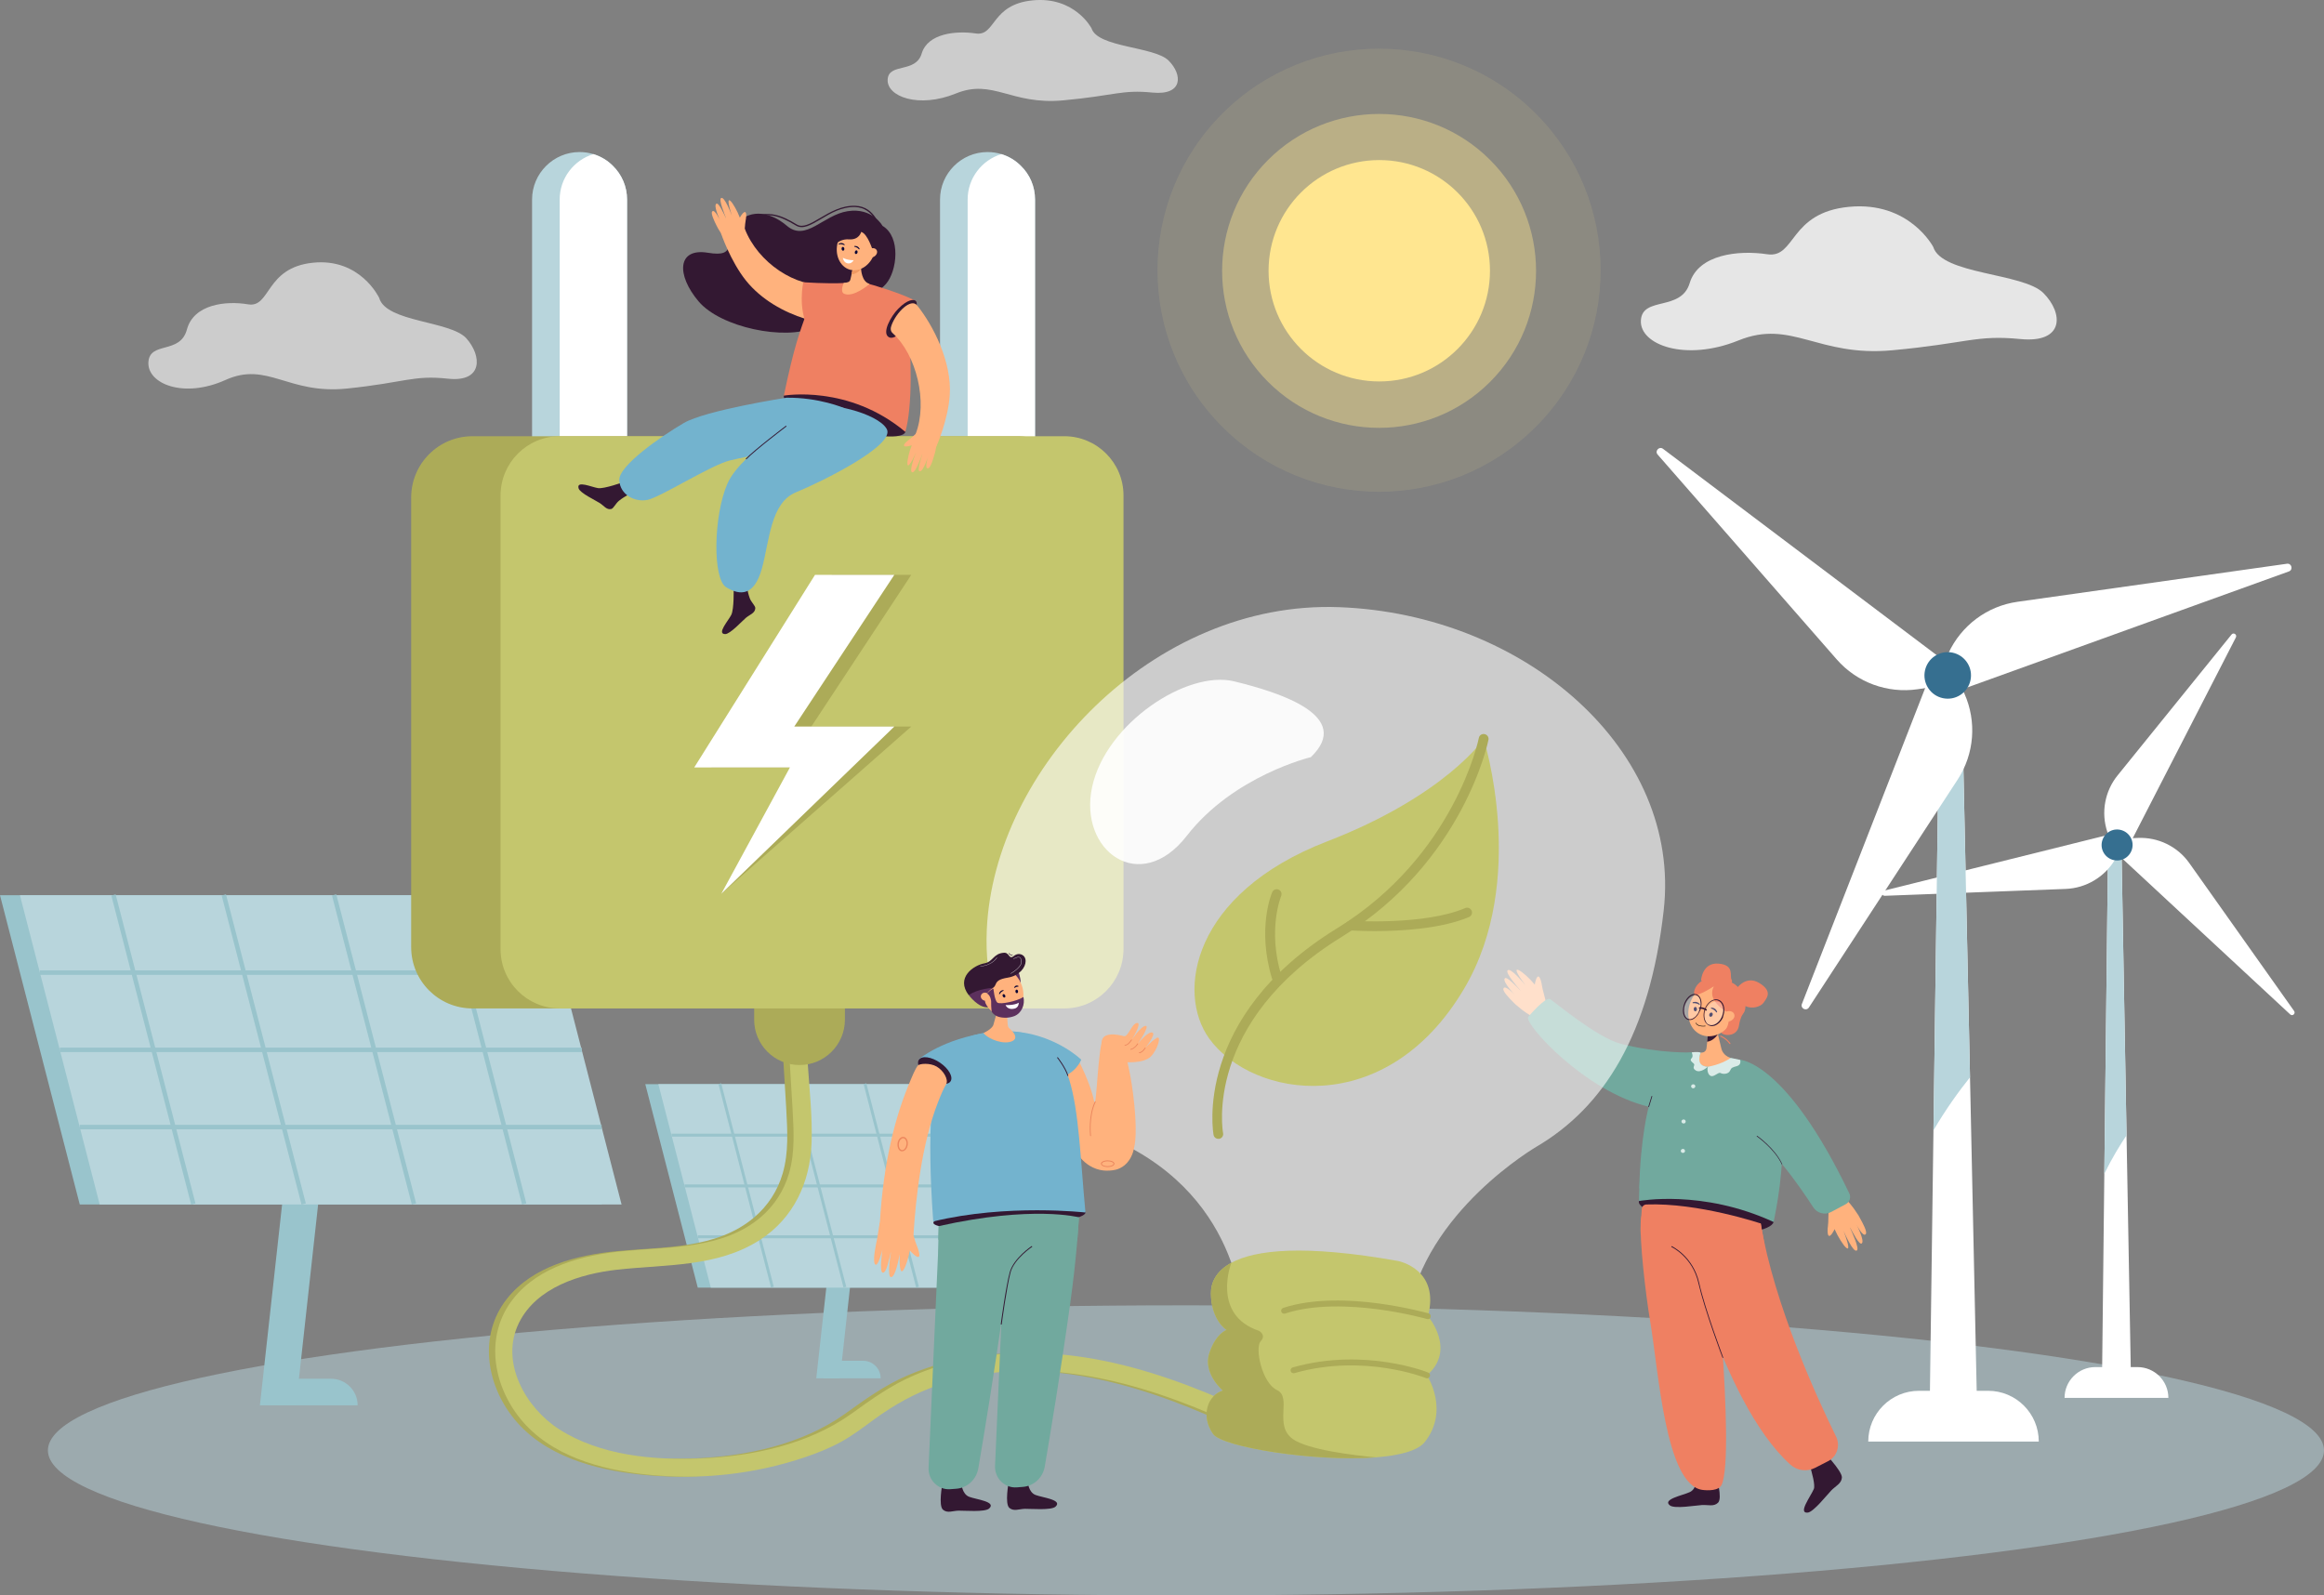 <?xml version="1.0" encoding="utf-8"?>
<!-- Generator: Adobe Illustrator 27.1.1, SVG Export Plug-In . SVG Version: 6.00 Build 0)  -->
<svg version="1.1" id="_x3C_Layer_x3E_" xmlns="http://www.w3.org/2000/svg" xmlns:xlink="http://www.w3.org/1999/xlink" x="0px"
	 y="0px" viewBox="0 0 2028 1392.4" style="enable-background:new 0 0 2028 1392.4;" xml:space="preserve">
<rect x="0" y="0" width="2028" height="1392.4" fill="#808080" stroke="none"/>
<style type="text/css">
	.st0{opacity:0.5;fill:#B8D5DC;}
	.st1{fill:#99C4CC;}
	.st2{fill:#B8D5DC;}
	.st3{opacity:0.8;}
	.st4{fill:#FFFFFF;}
	.st5{opacity:0.6;}
	.st6{fill:#366F90;}
	.st7{fill:#ACAB58;}
	.st8{fill:#C4C66D;}
	.st9{fill:#FFB27D;}
	.st10{fill:#331832;}
	.st11{fill:#EF8062;}
	.st12{fill:#71A99E;}
	.st13{fill:#080435;}
	.st14{opacity:0.3;fill:#FFFFFF;}
	.st15{fill:#020202;}
	.st16{fill:#DAEBE8;}
	.st17{fill:#F09962;}
	.st18{fill:#73B3CE;}
	.st19{opacity:0.6;fill:#FFFFFF;}
	.st20{opacity:0.9;fill:#FFFFFF;}
	.st21{fill:#E9845C;}
	.st22{fill:#5C305D;}
	.st23{fill:#EC865C;}
	.st24{opacity:0.1;fill:#FFE690;}
	.st25{opacity:0.4;fill:#FFE690;}
	.st26{fill:#FFE690;}
</style>
<g>
	<ellipse class="st0" cx="1034.9" cy="1265.8" rx="993.1" ry="126.6"/>
	<g>
		<polygon class="st1" points="258.3,1226.5 226.8,1226.5 255,971.3 286.4,971.3 		"/>
		<g>
			<polygon class="st1" points="525.1,1051.2 69.6,1051.2 0,781.3 455.4,781.3 			"/>
			<polygon class="st2" points="542.4,1051.2 87,1051.2 17.4,781.3 472.8,781.3 			"/>
			<g>
				<rect x="34.8" y="846.9" class="st1" width="455.4" height="3.9"/>
			</g>
			<g>
				<rect x="52.2" y="914.3" class="st1" width="455.4" height="3.9"/>
			</g>
			<g>
				<rect x="69.6" y="981.7" class="st1" width="455.4" height="3.9"/>
			</g>
			<g>
				
					<rect x="131.8" y="776.9" transform="matrix(0.968 -0.25 0.25 0.968 -224.659 62.459)" class="st1" width="3.9" height="278.7"/>
			</g>
			<g>
				
					<rect x="228.1" y="776.9" transform="matrix(0.968 -0.25 0.25 0.968 -221.589 86.502)" class="st1" width="3.9" height="278.7"/>
			</g>
			<g>
				
					<rect x="324.4" y="776.9" transform="matrix(0.968 -0.25 0.25 0.968 -218.553 110.564)" class="st1" width="3.9" height="278.7"/>
			</g>
			<g>
				
					<rect x="420.6" y="776.9" transform="matrix(0.968 -0.25 0.25 0.968 -215.485 134.603)" class="st1" width="3.9" height="278.7"/>
			</g>
		</g>
		<path class="st1" d="M235.6,1203.3h53.3c12.8,0,23.2,10.4,23.2,23.2l0,0h-76.5V1203.3z"/>
	</g>
	<g>
		<polygon class="st1" points="733,1202.9 712.3,1202.9 730.9,1035 751.5,1035 		"/>
		<polygon class="st1" points="908.5,1123.8 608.9,1123.8 563.1,946.2 862.7,946.2 		"/>
		<polygon class="st2" points="920,1123.8 620.3,1123.8 574.5,946.2 874.2,946.2 		"/>
		<g>
			<rect x="586" y="989.4" class="st1" width="299.6" height="2.6"/>
		</g>
		<g>
			<rect x="597.4" y="1033.7" class="st1" width="299.6" height="2.6"/>
		</g>
		<g>
			<rect x="608.9" y="1078.1" class="st1" width="299.6" height="2.6"/>
		</g>
		<g>
			
				<rect x="649.8" y="943.3" transform="matrix(0.968 -0.25 0.25 0.968 -237.877 195.418)" class="st1" width="2.5" height="183.4"/>
		</g>
		<g>
			
				<rect x="713.1" y="943.3" transform="matrix(0.968 -0.25 0.25 0.968 -235.895 211.27)" class="st1" width="2.5" height="183.4"/>
		</g>
		<g>
			
				<rect x="776.5" y="943.3" transform="matrix(0.968 -0.25 0.25 0.968 -233.886 227.094)" class="st1" width="2.5" height="183.4"/>
		</g>
		<g>
			
				<rect x="839.8" y="943.3" transform="matrix(0.968 -0.25 0.25 0.968 -231.878 242.916)" class="st1" width="2.5" height="183.4"/>
		</g>
		<path class="st1" d="M718.1,1187.6h35.1c8.4,0,15.3,6.8,15.3,15.3l0,0h-50.4V1187.6z"/>
	</g>
	<g class="st3">
		<path class="st4" d="M1687,215.5c0,0-20.8-40-73.4-35c-52.6,5-46.4,45.1-71.4,41.4c-25.1-3.8-60.1,0-67.7,25.1
			c-7.5,25.1-41.4,11.3-42.6,32.6c-1.3,21.3,38.8,36.3,85.2,17.5c46.4-18.8,68.9,14.6,134.1,8.6c65.2-6,73.2-13.6,111.8-9.8
			c38.6,3.8,37.7-22.6,20.1-40.2C1765.5,238.1,1694.5,239.7,1687,215.5z"/>
	</g>
	<g class="st5">
		<path class="st4" d="M952.5,24.7c0,0-14.5-27.9-51.2-24.4c-36.7,3.5-32.3,31.5-49.8,28.9c-17.5-2.6-42,0-47.2,17.5
			c-5.2,17.5-28.9,7.9-29.7,22.7c-0.9,14.9,27.1,25.4,59.5,12.2s48.1,10.2,93.6,6c45.5-4.2,51.1-9.5,78-6.8
			c26.9,2.6,26.3-15.8,14-28C1007.3,40.5,957.8,41.6,952.5,24.7z"/>
	</g>
	<g class="st5">
		<path class="st4" d="M330.9,260c0,0-16.4-35.1-58-30.7c-41.6,4.4-36.6,39.6-56.4,36.3c-19.8-3.3-47.5,0-53.4,22
			c-5.9,22-32.6,9.9-33.6,28.6c-1,18.7,30.7,31.9,67.3,15.4c36.6-16.5,54.4,12.8,105.9,7.5c51.4-5.3,57.8-11.9,88.3-8.6
			c30.5,3.3,29.7-19.9,15.9-35.3C392.9,279.9,336.9,281.3,330.9,260z"/>
	</g>
	<g>
		<polygon class="st4" points="1859.7,1212.4 1834.2,1212.4 1836.3,1024.4 1839.6,736.4 1851.2,736.4 1855.7,990.8 		"/>
		<path class="st2" d="M1855.7,990.8c-5.7,8.5-12.7,19.9-19.4,33.6l3.3-287.9h11.6L1855.7,990.8z"/>
		<g>
			<path class="st4" d="M1844.1,741.8l-5.2-15.8c-5.6-16.9-2.2-35.5,9-49.3l99.4-122.9c1.7-2.2,5.1,0,3.8,2.5l-95.7,186.3
				C1852.9,747.5,1845.8,747,1844.1,741.8z"/>
			<path class="st4" d="M1848.9,732l16.6-0.7c17.8-0.8,34.8,7.5,45,22l91.4,129c1.6,2.3-1.4,4.9-3.4,3l-153.5-142.5
				C1840.9,739,1843.4,732.3,1848.9,732z"/>
			<path class="st4" d="M1854.1,735.8l-8.4,14.3c-9.1,15.3-25.3,25-43.1,25.7l-157.9,6c-2.8,0.1-3.3-3.9-0.6-4.5l203.3-50.6
				C1852.6,725.3,1856.9,731.1,1854.1,735.8z"/>
			<path class="st6" d="M1835.4,743.6c-3.4-6.6-0.7-14.8,5.9-18.2c6.6-3.4,14.8-0.7,18.2,5.9c3.4,6.6,0.7,14.8-5.9,18.2
				C1846.9,752.9,1838.8,750.2,1835.4,743.6z"/>
		</g>
		<path class="st4" d="M1892.2,1220h-90.6l0,0c0-14.9,12.1-26.9,26.9-26.9h36.7C1880.2,1193.1,1892.2,1205.2,1892.2,1220
			L1892.2,1220z"/>
	</g>
	<g>
		<polygon class="st4" points="1725.6,1245.5 1683.7,1245.5 1687.2,986.4 1692.6,589.7 1711.6,589.7 1719.1,940.2 		"/>
		<path class="st2" d="M1719.1,940.2c-9.4,11.7-20.9,27.5-31.9,46.3l5.4-396.7h19L1719.1,940.2z"/>
		<g>
			<path class="st4" d="M1704,582.5l10.2,22.8c10.9,24.4,8.7,52.7-5.9,75.1l-129.8,198.9c-2.3,3.5-7.6,0.7-6.1-3.1l114.4-293.2
				C1689.8,575.2,1700.6,575,1704,582.5z"/>
			<path class="st4" d="M1698.2,597.8l-24.7,3.7c-26.5,3.9-53.1-5.9-70.7-26l-156.3-178.8c-2.7-3.1,1.4-7.5,4.7-5l251.3,189.5
				C1709.1,586.1,1706.4,596.5,1698.2,597.8z"/>
			<path class="st4" d="M1689.8,592.9l10.4-22.7c11.2-24.3,33.9-41.3,60.4-45l235.1-33.2c4.1-0.6,5.6,5.3,1.7,6.7l-296,106.8
				C1693.6,608.4,1686.3,600.4,1689.8,592.9z"/>
			<path class="st6" d="M1716.7,578.4c6.1,9.4,3.4,22-6,28.1c-9.4,6.1-22,3.4-28.1-6c-6.1-9.4-3.4-22,6-28.1
				S1710.6,569,1716.7,578.4z"/>
		</g>
		<path class="st4" d="M1779.1,1258.1h-148.8l0,0c0-24.4,19.8-44.3,44.3-44.3h60.3C1759.3,1213.8,1779.1,1233.6,1779.1,1258.1
			L1779.1,1258.1z"/>
	</g>
	<g>
		<path class="st7" d="M678.1,825.8c1.6,47.3,5.4,94.5,8,141.8c1,19,2.3,38-3.1,56.5c-4.4,15.1-12.9,28.2-24.9,38.4
			c-32.8,27.8-79.1,25.5-119.4,29.4c-34.8,3.3-73.9,13-96.5,41.8c-24.8,31.6-17.9,74.5,6.3,104.4c26.4,32.6,70.1,44.5,110.1,48.8
			c46.6,5,94.6-0.2,138.9-15.3c10.8-3.7,21.6-8,31.6-13.6c10-5.6,19.2-12.6,28.4-19.4c17.2-12.5,35.5-22.8,55.7-29.7
			c85.2-29,175.7-3.6,254.5,32.4c10.5,4.8,20.8,9.8,31.1,14.9c9,4.5,17-9.1,7.9-13.6c-79.2-39.1-165.6-72-255.5-58.9
			c-20.5,3-40.4,8.6-59.5,16.8c-20,8.6-37,21-54.6,33.6c-37.3,26.5-85.7,36.8-130.8,38.7c-41.5,1.8-88.2-2.5-124-25.5
			c-29.1-18.7-51.8-58.5-35-92.7c15.4-31.2,53.7-42.9,85.8-46.5c42.2-4.7,87.6-2,124.7-26.1c29.3-19,43.6-50.1,44.9-84.4
			c0.8-22.8-1.8-46.1-3.3-68.8c-1.5-23.4-3-46.9-4.3-70.3c-0.6-10.9-1.1-21.8-1.4-32.7C693.5,815.7,677.8,815.7,678.1,825.8
			L678.1,825.8z"/>
	</g>
	<g>
		<path class="st8" d="M683.6,825.8c1.6,47.3,5.4,94.5,8,141.8c1,19,2.3,38-3.1,56.5c-4.4,15.1-12.9,28.2-24.9,38.4
			c-32.8,27.8-79.1,25.5-119.4,29.4c-34.8,3.3-73.9,13-96.5,41.8c-24.8,31.6-17.9,74.5,6.3,104.4c26.4,32.6,70.1,44.5,110.1,48.8
			c46.6,5,94.6-0.2,138.9-15.3c10.8-3.7,21.6-8,31.6-13.6c10-5.6,19.2-12.6,28.4-19.4c17.2-12.5,35.5-22.8,55.7-29.7
			c85.2-29,175.7-3.6,254.5,32.4c10.5,4.8,20.8,9.8,31.1,14.9c9,4.5,17-9.1,7.9-13.6c-79.2-39.1-165.6-72-255.5-58.9
			c-20.5,3-40.4,8.6-59.5,16.8c-20,8.6-37,21-54.6,33.6c-37.3,26.5-85.7,36.8-130.8,38.7c-41.5,1.8-88.2-2.5-124-25.5
			c-29.1-18.7-51.8-58.5-35-92.7c15.4-31.2,53.7-42.9,85.8-46.5c42.2-4.7,87.6-2,124.7-26.1c29.3-19,43.6-50.1,44.9-84.4
			c0.8-22.8-1.8-46.1-3.3-68.8c-1.5-23.4-3-46.9-4.3-70.3c-0.6-10.9-1.1-21.8-1.4-32.7C699,815.7,683.3,815.7,683.6,825.8
			L683.6,825.8z"/>
	</g>
	<path class="st7" d="M697.7,929.5L697.7,929.5c-21.9,0-39.6-17.7-39.6-39.6V865c0-21.9,17.7-39.6,39.6-39.6h0
		c21.9,0,39.6,17.7,39.6,39.6v24.9C737.3,911.7,719.6,929.5,697.7,929.5z"/>
	<g>
		<path class="st2" d="M547.2,174.1v386.8c0,18.6-12.4,34.4-29.4,39.6c-3.8,1.2-7.9,1.8-12.1,1.8c-22.8,0-41.4-18.7-41.4-41.4V174.1
			c0-22.8,18.7-41.4,41.4-41.4c4.2,0,8.2,0.6,12.1,1.8c6.6,2,12.5,5.6,17.2,10.4C542.5,152.3,547.2,162.7,547.2,174.1z"/>
		<path class="st4" d="M547.2,174.1v386.8c0,18.6-12.4,34.4-29.4,39.6c-17-5.2-29.4-21-29.4-39.6V174.1c0-18.6,12.4-34.4,29.4-39.6
			c6.6,2,12.5,5.6,17.2,10.4C542.5,152.3,547.2,162.7,547.2,174.1z"/>
		<path class="st2" d="M903.2,174.1v386.8c0,18.6-12.4,34.4-29.4,39.6c-3.8,1.2-7.9,1.8-12.1,1.8c-22.8,0-41.4-18.7-41.4-41.4V174.1
			c0-22.8,18.7-41.4,41.4-41.4c4.2,0,8.2,0.6,12.1,1.8c6.6,2,12.5,5.6,17.2,10.4C898.6,152.3,903.2,162.7,903.2,174.1z"/>
		<path class="st4" d="M903.2,174.1v386.8c0,18.6-12.4,34.4-29.4,39.6c-17-5.2-29.4-21-29.4-39.6V174.1c0-18.6,12.4-34.4,29.4-39.6
			c6.6,2,12.5,5.6,17.2,10.4C898.6,152.3,903.2,162.7,903.2,174.1z"/>
		<path class="st7" d="M887.6,880.1H412.3c-29.5,0-53.5-23.9-53.5-53.5V434.2c0-29.5,23.9-53.5,53.5-53.5h475.2
			c29.5,0,53.5,23.9,53.5,53.5v392.4C941,856.1,917.1,880.1,887.6,880.1z"/>
		<path class="st8" d="M928.7,880.1H488.5c-28.5,0-51.7-23.1-51.7-51.7v-396c0-28.5,23.1-51.7,51.7-51.7h440.2
			c28.5,0,51.7,23.1,51.7,51.7v396C980.3,856.9,957.2,880.1,928.7,880.1z"/>
	</g>
	<g>
		<polygon class="st7" points="629.4,780.1 704.1,669.8 620.7,669.8 726,501.7 795.2,501.7 708,634.1 795.2,634.1 		"/>
		<polygon class="st4" points="629.4,780.1 689.3,669.8 605.8,669.8 711.2,501.7 780.4,501.7 693.1,634.1 780.4,634.1 		"/>
	</g>
	<g>
		<path class="st9" d="M1596,1054.1c-0.7,4-0.3,12.3-0.9,16.2c-0.3,1.7-0.7,7.6,0.9,8.3c1.4,0.6,4-3.7,4.9-5.9
			c6,13.6,18.5,29.3,7.8,1.5c0,0,0,0,0,0c1.1,2.3,8.6,19.6,11.7,17.1c2.3-1.8-4.3-15.9-6-19.8c0,0,0.1,0,0.1-0.1
			c2.1,3.8,7.9,15.5,10.1,13.8c3-2.2-4.9-17-4.9-17s6.3,12.5,8.5,8.7c1.3-2.1-2.7-9.4-5.2-13.9v0c0,0,0,0,0,0
			c-0.5-0.9-1-1.8-1.3-2.4c-0.3-0.5-0.6-1-0.9-1.3c-4.6-7.3-8.7-11.3-8.7-11.3s-4-5.5-10.3-2.8
			C1597.9,1047,1596.2,1052.3,1596,1054.1z"/>
		<path class="st9" d="M1349.1,875.7c-0.4-4-3.1-11.8-3.6-15.8c-0.2-1.7-1.4-7.5-3.1-7.7c-1.5-0.1-2.8,4.7-3.1,7.1
			c-9.4-11.4-25.8-22.8-7.9,0.8c0,0,0,0,0,0c-1.7-1.9-13.6-16.4-15.9-13.1c-1.7,2.4,8.4,14.1,11.2,17.2c0,0,0,0.1-0.1,0.1
			c-3-3-11.8-12.6-13.5-10.4c-2.3,2.9,9.3,14.9,9.3,14.9s-9.4-10.2-10.5-5.9c-0.6,2.4,5.1,8.2,8.7,11.8v0c0,0,0,0,0,0
			c0.8,0.8,1.4,1.4,1.9,1.9c0.4,0.4,0.8,0.7,1.2,1c6.4,5.7,11.4,8.3,11.4,8.3s5.4,4.1,10.7-0.3
			C1349.1,883,1349.2,877.4,1349.1,875.7z"/>
		<path class="st10" d="M1480.5,1290.2c0,0,0.3,9.1-5.9,12c-6.2,2.9-24.5,6.3-17.3,11.7c4.2,3.1,22.7-0.1,27.9-0.4
			c5.3-0.3,10.3,1.6,14-2c4.1-4-1.4-22.4-1.4-22.4s-4.4,2.5-8.5,2.7C1483.5,1292.1,1480.5,1290.2,1480.5,1290.2z"/>
		<path class="st10" d="M1572,1257.2c0,0,13.5,35.9,10.8,42.3c-2.7,6.4-14.2,21.5-5.3,20.6c5.1-0.5,16.9-15.6,20.6-19.4
			c3.7-3.8,8.8-5.9,9.2-11.1c0.5-5.8-17.5-24.2-17.5-24.2s-1.7-26.2-4.7-23.3C1580.9,1246.3,1572,1257.2,1572,1257.2z"/>
		<path class="st11" d="M1484.4,855.4c0,0,1.1-15.7,15.4-14.4c14.3,1.3,9.2,11,11.3,14.1c2.1,3.1-5.8,9.6-12.8,9.4
			C1491.3,864.2,1484.4,855.4,1484.4,855.4z"/>
		<path class="st11" d="M1431.9,1064.4c2.6-28.9,61.9,4.6,61.9,4.6s20.8,199.2,8.6,226.8c-2.4,5.4-12.2,5.1-16.8,4.5
			c-32.4-4.4-38.2-103.8-45.7-147.7C1436.2,1130.6,1430.4,1081.9,1431.9,1064.4z"/>
		<path class="st10" d="M1547.7,1066.5c-1.9,7.1-29.3,13.9-61.7,5.6s-57.7-16.9-55.8-23.9c1.9-7.1,30.2-9.9,62.6-1.7
			C1525.2,1054.8,1549.6,1059.5,1547.7,1066.5z"/>
		<path class="st12" d="M1445.3,954.3c-7.9-3.7-15.1-9.1-15.1-9.1s17.9-29.3,53.9-26.5c5,0.4,27.5,4.9,32.3,5.8
			c61.9,12.4,31.6,139.3,31.3,142c-62.2-28.8-117.5-18.3-117.5-18.3C1430.8,999.6,1444.2,956.7,1445.3,954.3z"/>
		<path class="st11" d="M1536.5,1067.8c0,0-54.4-18.3-99.8-16.6c-2.1,0.1-3.8,1.6-4,3.7c0,0-1.3,16.3-1,21.7
			c0.6,12,108.2,10,108.2,10L1536.5,1067.8z"/>
		<path class="st9" d="M1510.3,923.3c-5.6,6.1-11.9,7.9-19.9,7.7c-12.2-0.3-6.2-12.3-6.2-12.3c3,0,4.7-1.4,5-4.3l0.4-3.5l0.2-1.8
			l0.6-5.6l0.5-5l2.2-20.7l5.1,21.2l0.9,3.6l3,12.4C1503,919,1506.2,922.1,1510.3,923.3C1510.2,923.2,1510.3,923.3,1510.3,923.3z"/>
		<path class="st10" d="M1499.1,902.6c0,0-3.7,6-9.4,6.5l0.6-5.6C1493.8,902.9,1499.1,902.6,1499.1,902.6z"/>
		<path class="st11" d="M1520.8,885.1c0,0-2.2,2.8-3.3,9.9c-1.6,10.5-14.4,9.4-16,5.5c-0.2-0.5,7.6-16,7.6-16l4.4-0.4L1520.8,885.1z
			"/>
		
			<ellipse transform="matrix(0.441 -0.897 0.897 0.441 44.816 1833.631)" class="st9" cx="1495" cy="880.8" rx="24.1" ry="20.1"/>
		<path class="st11" d="M1495.5,860.8c0.2,0.9-7.9,10.8,12.5,23.2c20.3,12.4,19.1-18.7,3.4-26.4c-22.6-11.2-32.9,2.2-33.1,8.6
			C1478,872.5,1495.5,860.8,1495.5,860.8z"/>
		<path class="st11" d="M1507.2,879.4c0,0,4.7,12.9-2.6,20.7c0,0,7.6-3.1,8.7-5c1-2,3-9.8,3-9.8L1507.2,879.4z"/>
		<path class="st9" d="M1509.4,891.3c-3,1-6-0.1-6.7-2.5s1.1-5.1,4-6c3-1,6,0.1,6.7,2.5C1514.2,887.6,1512.4,890.3,1509.4,891.3z"/>
		<g>
			<path class="st13" d="M1493.2,880.2c-0.1-0.1-0.2-0.2-0.2-0.4c0-0.2,0.2-0.4,0.5-0.4c0.1,0,3.6-0.1,4.9,3.6
				c0.1,0.2,0,0.5-0.3,0.6c-0.2,0.1-0.4-0.1-0.6-0.3c-1.3-2.1-3.9-3-4-3C1493.3,880.3,1493.2,880.3,1493.2,880.2z"/>
		</g>
		<path class="st13" d="M1494.4,886.1c-0.4,1-1.3,1.5-2.1,1.2c-0.7-0.3-1-1.3-0.6-2.3c0.4-1,1.3-1.5,2.1-1.2
			C1494.6,884.1,1494.8,885.2,1494.4,886.1z"/>
		<g>
			<path class="st13" d="M1477.3,875.6c-0.1,0-0.2-0.1-0.3-0.3c-0.1-0.2,0-0.5,0.3-0.6c0.1,0,3.3-1.4,5.9,1.5c0.2,0.2,0.2,0.5,0,0.6
				c-0.2,0.2-0.4,0.1-0.6,0c-2.1-1.5-4.8-1.3-4.9-1.3C1477.5,875.6,1477.4,875.6,1477.3,875.6z"/>
		</g>
		<path class="st13" d="M1480.8,880.7c0,1.1-0.6,1.9-1.4,1.9c-0.8,0-1.4-0.9-1.4-1.9c0-1.1,0.6-1.9,1.4-1.9
			C1480.1,878.7,1480.7,879.6,1480.8,880.7z"/>
		<path class="st14" d="M1503.9,884c-0.7,5.9-4.9,11.1-9.4,11.5c-4.5,0.4-7.5-4.1-6.8-10c0.7-5.9,4.9-11.1,9.4-11.5
			C1501.6,873.5,1504.6,878,1503.9,884z"/>
		<path class="st14" d="M1484.1,878.9c-1.4,5.7-5.7,10.5-9.7,10.7c-4,0.2-6.1-4.3-4.8-10c1.4-5.7,5.7-10.5,9.7-10.7
			C1483.3,868.8,1485.5,873.2,1484.1,878.9z"/>
		<g>
			<path class="st10" d="M1503.9,886.3c0.2-0.7,0.4-1.5,0.6-2.3c0-0.3,0.1-0.5,0.1-0.8c0.1-0.5,0.1-0.9,0.1-1.4
				c0.1-3.1-0.8-5.9-2.6-7.7c-1.4-1.4-3.2-2.1-5.2-1.9c-0.4,0-0.8,0.1-1.2,0.2c-3.2,0.8-6.2,3.7-7.8,7.5c-0.2,0.4-0.4,0.9-0.5,1.3
				c-0.4,1-0.6,2.1-0.7,3.3c-0.1,1.1-0.1,2.1,0,3.1c0.2,2.4,1.1,4.5,2.6,5.9c0.6,0.6,1.2,1,1.9,1.4c0.2,0.1,0.4,0.2,0.7,0.3
				c0.8,0.3,1.7,0.4,2.6,0.3c1-0.1,1.9-0.3,2.8-0.8c2.3-1.1,4.3-3.1,5.7-5.7c0.1-0.3,0.3-0.5,0.4-0.8
				C1503.5,887.6,1503.7,887,1503.9,886.3z M1488.2,890.9c-0.5-1-0.8-2.1-0.9-3.4c-0.1-0.9-0.1-1.9,0-3c0.1-1,0.3-2,0.6-3
				c0.1-0.5,0.3-0.9,0.5-1.3c1.6-3.7,4.4-6.5,7.5-7.2c0.3-0.1,0.6-0.1,0.9-0.1c0.8-0.1,1.6,0,2.3,0.3c0.9,0.3,1.6,0.8,2.3,1.4
				c0.9,0.9,1.6,2.2,2,3.6c0.2,0.6,0.3,1.2,0.3,1.8c0,0,0,0.1,0,0.1c0,0,0,0,0,0.1c0,0.3,0.1,0.7,0.1,1c0,0.6,0,1.2-0.1,1.8
				c-0.1,0.7-0.2,1.3-0.4,2c-0.1,0.4-0.2,0.9-0.4,1.3c-0.2,0.4-0.3,0.9-0.5,1.3l0,0c-1.2,2.8-3.2,5-5.5,6.2
				c-0.9,0.5-1.9,0.8-2.9,0.9c-1,0.1-2-0.1-2.9-0.5c-0.6-0.3-1.2-0.7-1.7-1.2C1489.1,892.5,1488.6,891.8,1488.2,890.9
				C1488.2,891,1488.2,890.9,1488.2,890.9z"/>
		</g>
		<g>
			<path class="st10" d="M1483.3,881.3c0.1-0.3,0.2-0.6,0.3-0.9c-0.1,0-0.2,0-0.3,0c-0.5,1.6-1.2,3.1-2,4.4c0,0,0,0,0,0
				c0.1-0.1,0.2-0.3,0.3-0.4c0,0,0,0,0-0.1c0.1-0.2,0.2-0.4,0.3-0.5c0.2-0.3,0.3-0.5,0.5-0.8c0.1-0.3,0.3-0.6,0.4-0.9
				C1483.1,881.8,1483.2,881.6,1483.3,881.3z M1483.3,881.3c0.1-0.3,0.2-0.6,0.3-0.9c-0.1,0-0.2,0-0.3,0c-0.5,1.6-1.2,3.1-2,4.4
				c0,0,0,0,0,0c0.1-0.1,0.2-0.3,0.3-0.4c0,0,0,0,0-0.1c0.1-0.2,0.2-0.4,0.3-0.5c0.2-0.3,0.3-0.5,0.5-0.8c0.1-0.3,0.3-0.6,0.4-0.9
				C1483.1,881.8,1483.2,881.6,1483.3,881.3z M1483.3,881.3c0.1-0.3,0.2-0.6,0.3-0.9c-0.1,0-0.2,0-0.3,0c-0.5,1.6-1.2,3.1-2,4.4
				c0,0,0,0,0,0c0.1-0.1,0.2-0.3,0.3-0.4c0,0,0,0,0-0.1c0.1-0.2,0.2-0.4,0.3-0.5c0.2-0.3,0.3-0.5,0.5-0.8c0.1-0.3,0.3-0.6,0.4-0.9
				C1483.1,881.8,1483.2,881.6,1483.3,881.3z M1483.3,881.3c0.1-0.3,0.2-0.6,0.3-0.9c-0.1,0-0.2,0-0.3,0c-0.5,1.6-1.2,3.1-2,4.4
				c0,0,0,0,0,0c0.1-0.1,0.2-0.3,0.3-0.4c0,0,0,0,0-0.1c0.1-0.2,0.2-0.4,0.3-0.5c0.2-0.3,0.3-0.5,0.5-0.8c0.1-0.3,0.3-0.6,0.4-0.9
				C1483.1,881.8,1483.2,881.6,1483.3,881.3z M1483.3,881.3c0.1-0.3,0.2-0.6,0.3-0.9c-0.1,0-0.2,0-0.3,0c-0.5,1.6-1.2,3.1-2,4.4
				c0,0,0,0,0,0c0.1-0.1,0.2-0.3,0.3-0.4c0,0,0,0,0-0.1c0.1-0.2,0.2-0.4,0.3-0.5c0.2-0.3,0.3-0.5,0.5-0.8c0.1-0.3,0.3-0.6,0.4-0.9
				C1483.1,881.8,1483.2,881.6,1483.3,881.3z M1483.3,881.3c0.1-0.3,0.2-0.6,0.3-0.9c-0.1,0-0.2,0-0.3,0c-0.5,1.6-1.2,3.1-2,4.4
				c0,0,0,0,0,0c0.1-0.1,0.2-0.3,0.3-0.4c0,0,0,0,0-0.1c0.1-0.2,0.2-0.4,0.3-0.5c0.2-0.3,0.3-0.5,0.5-0.8c0.1-0.3,0.3-0.6,0.4-0.9
				C1483.1,881.8,1483.2,881.6,1483.3,881.3z M1483.3,881.3c0.1-0.3,0.2-0.6,0.3-0.9c-0.1,0-0.2,0-0.3,0c-0.5,1.6-1.2,3.1-2,4.4
				c0,0,0,0,0,0c0.1-0.1,0.2-0.3,0.3-0.4c0,0,0,0,0-0.1c0.1-0.2,0.2-0.4,0.3-0.5c0.2-0.3,0.3-0.5,0.5-0.8c0.1-0.3,0.3-0.6,0.4-0.9
				C1483.1,881.8,1483.2,881.6,1483.3,881.3z M1483.3,881.3c0.1-0.3,0.2-0.6,0.3-0.9c-0.1,0-0.2,0-0.3,0c-0.5,1.6-1.2,3.1-2,4.4
				c0,0,0,0,0,0c0.1-0.1,0.2-0.3,0.3-0.4c0,0,0,0,0-0.1c0.1-0.2,0.2-0.4,0.3-0.5c0.2-0.3,0.3-0.5,0.5-0.8c0.1-0.3,0.3-0.6,0.4-0.9
				C1483.1,881.8,1483.2,881.6,1483.3,881.3z M1484.2,880.4c0.1-0.4,0.2-0.9,0.3-1.4c0-0.2,0.1-0.5,0.1-0.7c0.6-3.8-0.2-7.3-2.1-9.2
				c-0.5-0.5-0.9-0.8-1.5-1.1c-0.4-0.2-0.9-0.4-1.4-0.4c-0.3-0.1-0.7-0.1-1.1-0.1l0,0c-0.1,0-0.2,0-0.3,0c-4.3,0.4-8.5,5.7-9.4,12
				c-0.6,3.8,0.2,7.3,2.1,9.2c0.5,0.5,1,0.9,1.6,1.1c0.7,0.3,1.4,0.5,2.2,0.4c0,0,0,0,0,0c0.1,0,0.2,0,0.3,0
				c1.6-0.1,3.1-0.9,4.5-2.2l0,0l0,0c1.4-1.2,2.6-2.9,3.5-4.9C1483.6,882.3,1483.9,881.3,1484.2,880.4z M1481.3,885
				c-0.8,1.3-1.8,2.4-2.9,3.1c-0.9,0.7-1.8,1.1-2.8,1.3c0,0,0,0,0,0c0,0,0,0,0,0c0,0-0.1,0-0.1,0c-0.1,0-0.2,0-0.4,0.1
				c-0.1,0-0.3,0-0.4,0c-1.2,0-2.3-0.5-3.1-1.3c-1.7-1.8-2.4-4.9-2-8.4c0,0,0,0,0,0c0,0,0,0,0,0c0,0,0,0,0,0c0,0,0-0.1,0-0.1
				c0.9-5.9,4.8-11,8.8-11.4c0.3,0,0.5,0,0.8,0c0.5,0,1,0.2,1.4,0.4c0.5,0.2,1,0.6,1.4,1c0,0,0.1,0.1,0.1,0.1
				c0.8,0.9,1.4,2.1,1.7,3.5c0.3,1.5,0.4,3.2,0.1,5c0,0.3-0.1,0.6-0.1,0.8c-0.1,0.5-0.2,1-0.3,1.4c-0.5,1.6-1.2,3.1-2,4.4
				C1481.4,884.9,1481.3,885,1481.3,885z M1483.3,881.3c0.1-0.3,0.2-0.6,0.3-0.9c-0.1,0-0.2,0-0.3,0c-0.5,1.6-1.2,3.1-2,4.4
				c0,0,0,0,0,0c0.1-0.1,0.2-0.3,0.3-0.4c0,0,0,0,0-0.1c0.1-0.2,0.2-0.4,0.3-0.5c0.2-0.3,0.3-0.5,0.5-0.8c0.1-0.3,0.3-0.6,0.4-0.9
				C1483.1,881.8,1483.2,881.6,1483.3,881.3z M1483.3,881.3c0.1-0.3,0.2-0.6,0.3-0.9c-0.1,0-0.2,0-0.3,0c-0.5,1.6-1.2,3.1-2,4.4
				c0,0,0,0,0,0c0.1-0.1,0.2-0.3,0.3-0.4c0,0,0,0,0-0.1c0.1-0.2,0.2-0.4,0.3-0.5c0.2-0.3,0.3-0.5,0.5-0.8c0.1-0.3,0.3-0.6,0.4-0.9
				C1483.1,881.8,1483.2,881.6,1483.3,881.3z M1483.3,881.3c0.1-0.3,0.2-0.6,0.3-0.9c-0.1,0-0.2,0-0.3,0c-0.5,1.6-1.2,3.1-2,4.4
				c0,0,0,0,0,0c0.1-0.1,0.2-0.3,0.3-0.4c0,0,0,0,0-0.1c0.1-0.2,0.2-0.4,0.3-0.5c0.2-0.3,0.3-0.5,0.5-0.8c0.1-0.3,0.3-0.6,0.4-0.9
				C1483.1,881.8,1483.2,881.6,1483.3,881.3z M1483.3,881.3c0.1-0.3,0.2-0.6,0.3-0.9c-0.1,0-0.2,0-0.3,0c-0.5,1.6-1.2,3.1-2,4.4
				c0,0,0,0,0,0c0.1-0.1,0.2-0.3,0.3-0.4c0,0,0,0,0-0.1c0.1-0.2,0.2-0.4,0.3-0.5c0.2-0.3,0.3-0.5,0.5-0.8c0.1-0.3,0.3-0.6,0.4-0.9
				C1483.1,881.8,1483.2,881.6,1483.3,881.3z M1483.3,881.3c0.1-0.3,0.2-0.6,0.3-0.9c-0.1,0-0.2,0-0.3,0c-0.5,1.6-1.2,3.1-2,4.4
				c0,0,0,0,0,0c0.1-0.1,0.2-0.3,0.3-0.4c0,0,0,0,0-0.1c0.1-0.2,0.2-0.4,0.3-0.5c0.2-0.3,0.3-0.5,0.5-0.8c0.1-0.3,0.3-0.6,0.4-0.9
				C1483.1,881.8,1483.2,881.6,1483.3,881.3z M1483.3,881.3c0.1-0.3,0.2-0.6,0.3-0.9c-0.1,0-0.2,0-0.3,0c-0.5,1.6-1.2,3.1-2,4.4
				c0,0,0,0,0,0c0.1-0.1,0.2-0.3,0.3-0.4c0,0,0,0,0-0.1c0.1-0.2,0.2-0.4,0.3-0.5c0.2-0.3,0.3-0.5,0.5-0.8c0.1-0.3,0.3-0.6,0.4-0.9
				C1483.1,881.8,1483.2,881.6,1483.3,881.3z M1483.3,881.3c0.1-0.3,0.2-0.6,0.3-0.9c-0.1,0-0.2,0-0.3,0c-0.5,1.6-1.2,3.1-2,4.4
				c0,0,0,0,0,0c0.1-0.1,0.2-0.3,0.3-0.4c0,0,0,0,0-0.1c0.1-0.2,0.2-0.4,0.3-0.5c0.2-0.3,0.3-0.5,0.5-0.8c0.1-0.3,0.3-0.6,0.4-0.9
				C1483.1,881.8,1483.2,881.6,1483.3,881.3z"/>
		</g>
		<g>
			<path class="st10" d="M1482.9,880.4c-0.2-0.1-0.3-0.3-0.4-0.5c-0.1-0.4,0.1-0.7,0.5-0.8c0.1,0,3-0.6,6.2,1.7
				c0.3,0.2,0.4,0.7,0.1,1c-0.2,0.3-0.7,0.4-1,0.1c-2.6-2-4.9-1.5-5-1.4C1483.2,880.5,1483,880.4,1482.9,880.4z"/>
		</g>
		<path class="st11" d="M1514.6,863.8c0,0,8.3-13.4,20.6-5.9c12.3,7.5,6.3,13.4,3.6,17.4c-2.1,3-9.8,5.9-15.9,2.6
			C1516.7,874.7,1514.6,863.8,1514.6,863.8z"/>
		<g>
			<path class="st11" d="M1509.6,911.2c-0.1,0-0.3-0.1-0.4-0.2c0,0-2.7-4.1-7.9-6.3c-0.2-0.1-0.3-0.4-0.2-0.6
				c0.1-0.2,0.3-0.3,0.6-0.2c5.4,2.3,8.2,6.4,8.3,6.6c0.1,0.2,0.1,0.5-0.1,0.6C1509.8,911.2,1509.7,911.2,1509.6,911.2z"/>
		</g>
		<g>
			<path class="st15" d="M1486.2,895.8c-2.1,0-5.3-0.4-6.5-2.9c-0.1-0.1,0-0.3,0.1-0.3c0.1,0,0.3,0,0.3,0.1c1.6,3.4,7.8,2.6,7.9,2.5
				c0.1,0,0.2,0.1,0.3,0.2c0,0.1-0.1,0.2-0.2,0.3C1488,895.7,1487.2,895.8,1486.2,895.8z"/>
		</g>
		<path class="st16" d="M1484.1,918.7c0,0-5.3,11.8,6.2,12.3c0,0-6.2,5.8-10.4,3.3c-4.2-2.5-0.1-4.5-1.9-6.1s-3.7-2.8-1.9-4.6
			c1.9-1.8,0.1-5.1,0.1-5.1S1481.3,917.5,1484.1,918.7z"/>
		<path class="st16" d="M1479.4,948.1c0-1-0.8-1.8-1.8-1.8c-1,0-1.8,0.7-1.9,1.7c0,1,0.8,1.8,1.8,1.8
			C1478.5,949.8,1479.3,949,1479.4,948.1z"/>
		<path class="st16" d="M1470.4,1004.5c0-1-0.8-1.8-1.8-1.8c-1,0-1.8,0.7-1.9,1.7c0,1,0.8,1.8,1.8,1.8
			C1469.6,1006.2,1470.4,1005.5,1470.4,1004.5z"/>
		<path class="st16" d="M1471,978.8c0-1-0.8-1.8-1.8-1.8c-1,0-1.8,0.7-1.9,1.7c0,1,0.8,1.8,1.8,1.8
			C1470.2,980.6,1471,979.8,1471,978.8z"/>
		<path class="st12" d="M1438.7,965.9c0,0-7.4,27.1-8.2,71.9l45.8-119.3c0,0-27.5,1.1-61.5-7.4c-20.9-5.2-58.2-36.8-62.1-39.1
			c-4.2-2.4-19.2,15.6-19.2,15.6C1330.1,893.6,1382.8,952.5,1438.7,965.9z"/>
		<path class="st12" d="M1518.5,925c0,0,39.9,0.9,95.3,116.6c1.6,3.4,0.3,7.4-2.9,9.2l-12.9,6.9c-5.5,3-12.4,1.2-15.8-4.2
			c-11.7-18.1-38.4-56.7-60.3-68.1C1493,970.3,1518.5,925,1518.5,925z"/>
		<path class="st16" d="M1510.3,923.3l8.2,1.7c0,0,1.4,4.2-2.7,5.4c-4.1,1.2-4.9,1.2-6.2,4.2c-1.4,3-6.4,3-8.1,1.9
			c-1.7-1.1-4.9,2.8-7.8,2.7c-2.9-0.1-4.5-5-3.3-8.3C1490.3,931,1501.2,929.5,1510.3,923.3z"/>
		<g>
			<path class="st10" d="M1555.1,1016.3c-0.1,0-0.2-0.1-0.3-0.2c-6.1-13.3-21.5-24.2-21.7-24.3c-0.1-0.1-0.2-0.3-0.1-0.4
				c0.1-0.1,0.3-0.2,0.4-0.1c0.2,0.1,15.7,11.1,21.8,24.6c0.1,0.1,0,0.3-0.1,0.4C1555.2,1016.3,1555.1,1016.3,1555.1,1016.3z"/>
		</g>
		<g>
			<path class="st10" d="M1438.7,966.2C1438.7,966.2,1438.7,966.2,1438.7,966.2c-0.2-0.1-0.3-0.2-0.3-0.4l2.8-9.1
				c0.1-0.1,0.2-0.2,0.4-0.2c0.2,0,0.2,0.2,0.2,0.4l-2.8,9.1C1438.9,966.1,1438.8,966.2,1438.7,966.2z"/>
		</g>
		<path class="st11" d="M1465.4,1066.5c0,0,35.1,155.9,96.9,211.7c6,5.4,14.6,6.5,21.7,2.8l11.3-5.8c7.7-3.9,10.8-13.6,6.9-21.5
			c-16-32.4-53.9-114.6-65.8-186.1L1465.4,1066.5z"/>
		<g>
			<path class="st10" d="M1503.2,1185.1c-0.2-0.4-15.8-41.8-21.1-65.2c-5.2-23.2-23.5-31.6-23.7-31.7l0.3-0.7
				c0.2,0.1,18.8,8.7,24.1,32.3c5.2,23.3,20.9,64.7,21,65.1L1503.2,1185.1z"/>
		</g>
	</g>
	<g>
		<g>
			<path class="st10" d="M770.1,197.1c0,0-8.7-16.1-30.3-12.8c-21.6,3.3-36.5,27-53.2,12.7c-16.8-14.2-34.4-13.6-44.7-0.7
				c-10.3,12.9,2.8,28.8-24.1,24.3c-26.9-4.5-27.7,19.3-8.3,42.3c19.4,23.1,75.8,34.3,100.8,23c24.9-11.4,53.2-27.1,62.9-38.2
				C782.7,236.8,786.5,206.9,770.1,197.1z"/>
		</g>
		<g>
			<path class="st10" d="M767,199.8c0-0.2-4.1-18.5-20.7-19.1c-11.6-0.4-21.5,5.4-30.1,10.6c-8.3,4.9-15.5,9.2-21.5,5.6
				c-14.8-8.9-25.5-12.4-40-5.2l-0.5-1c16.4-8.2,28.8-2.2,41.1,5.2c5.3,3.2,11.9-0.7,20.3-5.6c8.8-5.2,18.8-11.1,30.8-10.7
				c17.6,0.6,21.8,19.8,21.8,20L767,199.8z"/>
		</g>
		<g>
			<path class="st10" d="M691.6,217.8c-6.7,0-14.6-3.4-22.7-10.2c-0.1-0.1-0.1-0.2,0-0.3c0.1-0.1,0.2-0.1,0.3,0
				C683,218.9,696,220.6,704,212c8.5-9.3,20.8-12.9,30.5-9c10.1,4,16.5-2.8,16.6-2.8c0.1-0.1,0.2-0.1,0.3,0c0.1,0.1,0.1,0.2,0,0.3
				c0,0.1-4,4.2-10.6,4.2c-1.9,0-4.1-0.4-6.4-1.3c-9.6-3.9-21.7-0.3-30.1,8.9C700.9,216,696.5,217.8,691.6,217.8z"/>
		</g>
		<g>
			<path class="st9" d="M650.9,244.8c-13.5-16.9-21.7-41-21.8-41.4l20.8-3.8c11.4,29.5,44.5,51.9,73.2,48.9l23.3,33.2
				C729.9,287.9,677.9,278.5,650.9,244.8z"/>
		</g>
		<path class="st9" d="M649.1,206.2c0.8-3.4,0.9-10.5,1.6-13.9c0.3-1.5,1.1-6.5-0.4-7.2c-1.2-0.6-3.7,3-4.7,4.8
			c-4.6-12-14.9-26.2-6.9-1.7c0,0,0,0,0,0c-0.9-2.1-6.6-17.3-9.5-15.3c-2.1,1.5,3,13.9,4.3,17.3c0,0-0.1,0-0.1,0
			c-1.7-3.4-6.2-13.7-8.3-12.4c-2.8,1.7,3.4,14.9,3.4,14.9s-4.9-11.1-7.1-8c-1.2,1.7,1.9,8.2,3.9,12.2l0,0c0,0,0,0,0,0
			c0.4,0.8,0.8,1.6,1.1,2.1c0.2,0.5,0.5,0.8,0.7,1.2c3.7,6.5,7.1,10.2,7.1,10.2s3.3,4.9,9,3C647,212.1,648.7,207.7,649.1,206.2z"/>
		<path class="st10" d="M640.2,513.5c0,0,0.5,18.1-2.1,23.2c-2.6,5.1-12.9,16.6-5.3,16.7c4.3,0.1,14.8-11.4,18.1-14.2
			c3.3-2.8,8-4,8.2-8.4c0.1-2.1-3.4-5-4.8-8.6c-2.3-6.2-3-13.3-3-13.3s-5.5-6.1-8.1-4C639.5,508,640.2,513.5,640.2,513.5z"/>
		<path class="st10" d="M790.1,376.9c-2,6.6-27.3,4.9-56.6-3.8c-29.3-8.7-51.4-21.2-49.4-27.8c2-6.6,27.3-4.9,56.6,3.8
			C770,357.8,792.1,370.3,790.1,376.9z"/>
		<path class="st10" d="M544.1,420.7c0,0-16.8,6.1-22.2,5.3c-5.5-0.8-19.1-7-17,0.2c1.2,4.1,14.9,10.5,18.4,12.8
			c3.6,2.2,6,6.3,10.2,5.2c2-0.6,3.7-4.8,6.7-7.2c5.1-4.1,11.5-7,11.5-7s4.2-7.1,1.4-8.9C549.1,418.3,544.1,420.7,544.1,420.7z"/>
		<path class="st11" d="M772.4,272.5c0,0-6.5-22.3-34.4-23.1c-13.2-0.4-25.6-0.9-33.5,21.7c-7.1,20.3-11.2,29.9-20.5,74.2
			c0,0,56.4-10,106,31.6c6.2-20.9,5.8-67.7,1.6-99.8C790.4,267.1,774.7,279.6,772.4,272.5z"/>
		<path class="st11" d="M799.4,262.9l-6.4,25.9c0,0-80.8,10.1-87.4-1.8c-9.8-17.8-4.6-40.7-4.6-40.7s20.7,1.5,35.3,0.7
			c10.8-0.6,13.7-1.8,26.3,2C791.5,257.7,799.4,262.9,799.4,262.9z"/>
		<path class="st10" d="M799.4,262.9c2,3-0.8,13.4-7,20.7c-6.4,7.6-12.9,13.2-17,10.5c-5.9-3.8,2-18.1,8.3-24.5
			C791.9,261.1,797.9,260.8,799.4,262.9z"/>
		<path class="st9" d="M736.5,256.3c-3.7-1.8-0.2-9.4-0.2-9.4c3.2-0.3,5.3-0.7,5.8-3.1l0.7-3l0.3-1.5l1-4.7l0.9-4.2l3.8-17.3
			l2.2,18.4l0.4,3.1c0,0,0.4,11.4,7.4,13.1C759,247.8,744.5,260.2,736.5,256.3z"/>
		<path class="st17" d="M751.4,234.8c0,0-3.7,4.7-8.4,4.6l1-4.7C747,234.5,751.4,234.8,751.4,234.8z"/>
		<path class="st10" d="M768.9,216.2c0,0-1.5,2.6-1.6,8.7c-0.1,9-10.7,9.6-12.5,6.5c-0.2-0.4,4.4-14.4,4.4-14.4l3.6-0.9L768.9,216.2
			z"/>
		<path class="st9" d="M731.2,210.9c3.2-10.8,13-17.4,21.8-14.8c8.8,2.6,13.4,13.5,10.2,24.4c-3.2,10.8-13,17.4-21.8,14.8
			C732.6,232.6,728,221.7,731.2,210.9z"/>
		<g>
			<path class="st13" d="M745.6,215.4c-0.1-0.1-0.2-0.2-0.2-0.3c0-0.2,0.1-0.4,0.3-0.4c0.1,0,2.9-0.5,4.4,2.4c0.1,0.2,0,0.4-0.2,0.5
				c-0.2,0.1-0.4,0-0.5-0.2c-1.3-1.6-3.5-2-3.7-2C745.8,215.5,745.7,215.5,745.6,215.4z"/>
		</g>
		<path class="st13" d="M748.3,220.4c-0.2,0.9-0.9,1.4-1.6,1.3c-0.6-0.2-1-1-0.7-1.9c0.2-0.9,0.9-1.4,1.6-1.3
			C748.2,218.7,748.5,219.5,748.3,220.4z"/>
		<g>
			<path class="st13" d="M732.1,213.4c-0.1,0-0.2-0.1-0.3-0.2c-0.1-0.2,0-0.4,0.2-0.5c0.1-0.1,2.5-1.6,5,0.6c0.2,0.1,0.2,0.4,0,0.5
				c-0.1,0.2-0.3,0.1-0.5,0c-1.9-1-4.1-0.6-4.2-0.5C732.2,213.4,732.2,213.4,732.1,213.4z"/>
		</g>
		<path class="st13" d="M736.8,217c0.1,0.9-0.3,1.7-1,1.8s-1.3-0.6-1.4-1.5c-0.1-0.9,0.3-1.7,1-1.8
			C736.1,215.5,736.7,216.1,736.8,217z"/>
		<path class="st4" d="M735.5,225c0,0,0.5,3.8,3.6,4.7c3.9,1.2,5.8-2.6,5.8-2.6S739.8,227.3,735.5,225z"/>
		<path class="st18" d="M710.1,355.8c0,0-63.1,38.3-75.3,66.2c-12.2,27.9-13.2,83.3-1,90.6c12.2,7.3,24.4,7.7,31.1-16.6
			c6.7-24.3,7.4-57.3,29.8-66.4c22.5-9.2,87-41.1,79.1-55.2C765.9,360.3,719.8,349.6,710.1,355.8z"/>
		<path class="st18" d="M686.2,347.1c0,0-70.3,10.9-89.5,22.1c-19.2,11.2-57,37.2-56.3,49.9c0.7,12.7,13.4,19.3,24.5,17.2
			c11.2-2.2,55.9-30.6,71.9-34.4c41.9-10,90.6-13.6,90.6-13.6l9.3-32.1C736.7,356.1,714.5,346.7,686.2,347.1z"/>
		<g>
			<path class="st10" d="M651.3,400.9l-0.6-0.5c7.3-7.7,34.9-28.7,35.2-28.9l0.5,0.6C686.1,372.3,658.6,393.2,651.3,400.9z"/>
		</g>
		<path class="st10" d="M751.5,202.4c0,0-1.6,7.2-10.8,6.5c-9.3-0.7-15,7.5-15,7.5l4.6-23.5l21.5-1.7l12,5.3l1.6,20.4l-1.8,9.2
			l-2-7.8C761.4,218.3,757.2,204,751.5,202.4z"/>
		<path class="st9" d="M762.5,224.1c-2.3,1.2-4.9,0.6-5.8-1.3c-0.9-1.9,0.3-4.4,2.6-5.6c2.3-1.2,4.9-0.6,5.8,1.3
			C766,220.4,764.8,222.9,762.5,224.1z"/>
		<g>
			<path class="st9" d="M828.8,344.8c-1.4,21.6-11.6,44.9-11.9,45.3L799,378.8c10.9-28,0.7-69.3-20.1-88.1c-2-1.8-1.9-4.4-0.9-6.9
				c4.1-11.2,16.9-23.9,22.3-17.3C814.4,284.1,830.7,315.9,828.8,344.8z"/>
		</g>
		<path class="st9" d="M804.1,374.4c-2.9,1.9-7.7,7.1-10.6,9.1c-1.2,0.9-5.2,4.1-4.6,5.5c0.5,1.3,4.7,0.3,6.7-0.4
			c-4.7,12-6.6,29.4,3.9,5.9c0,0,0,0,0,0c-0.8,2.1-6.8,17.2-3.3,17.7c2.6,0.4,7.2-12.2,8.5-15.7c0,0,0.1,0,0.1,0
			c-1,3.6-4.7,14.3-2.3,14.8c3.2,0.6,7.5-13.3,7.5-13.3s-3.8,11.5-0.1,10.7c2.1-0.5,4.2-7.3,5.4-11.6v0c0,0,0,0,0,0
			c0.3-0.9,0.5-1.7,0.7-2.3c0.1-0.5,0.2-0.9,0.3-1.4c1.6-7.3,1.6-12.3,1.6-12.3s0.9-5.9-4.7-8.3
			C809.6,371.5,805.3,373.6,804.1,374.4z"/>
	</g>
	<g>
		<g>
			<g>
				<path class="st19" d="M1168.6,529.9c-162.7-6.1-301.3,141.6-307.5,281.6c-3.9,88,45.5,152,123,188.9
					c105.4,54.8,100.8,159.5,100.8,159.5l141.9,5.3c4.2-95.1,101.2-156.7,113.6-164.2c59.3-34.7,99.2-98.2,111.4-206.5
					C1467.6,655.1,1331.2,536,1168.6,529.9z"/>
				<path class="st8" d="M1245.2,1200.3c0,0,20,30.3-1.8,58.1c-6.1,7.8-22.3,11.9-42.8,13.5c-52.8,4.1-133.9-8.9-142-20.4
					c-11.3-16.1-4.5-34,8.5-37.9c0,0-17.5-14.8-11.9-32.3c5.6-17.4,15.1-20.6,15.1-20.6s-13.4-8.3-13.6-31.8
					c-0.1-9.3,4.2-19.4,17.8-26.8c20.8-11.3,63.4-16.2,145.4-1.6c0,0,37,6.9,26.2,48.2C1246.1,1148.7,1271.2,1177.9,1245.2,1200.3z"
					/>
				<path class="st20" d="M1143.9,660.8c0,0-67.5,16.1-108.3,68.7C994.8,782,941,742.6,953,686.9c12-55.7,82.8-102.2,123.8-92.3
					C1117.8,604.5,1181,625.1,1143.9,660.8z"/>
				<g>
					<path class="st7" d="M1245.5,1202.9c-0.4,0-0.8,0-1.2-0.2c-0.1-0.1-13.8-5.5-34.7-8.7c-19.2-3-48.8-4.6-80.1,4.4
						c-1.4,0.4-2.8-0.4-3.2-1.8c-0.4-1.4,0.4-2.8,1.8-3.2c32.3-9.2,62.7-7.6,82.5-4.5c21.5,3.3,35.1,8.7,35.7,9c1.3,0.5,2,2,1.4,3.4
						C1247.2,1202.2,1246.4,1202.8,1245.5,1202.9z"/>
				</g>
				<g>
					<path class="st7" d="M1246.3,1151.3c-0.3,0-0.6,0-1-0.1c-0.2-0.1-18.9-5.4-43.5-8.6c-22.5-2.9-54.8-4.7-80.4,3.8
						c-1.4,0.4-2.8-0.3-3.3-1.6c-0.5-1.4,0.3-2.8,1.6-3.3c26.5-8.8,59.6-7.1,82.8-4c24.9,3.3,43.9,8.7,44.1,8.7
						c1.4,0.4,2.2,1.8,1.8,3.2C1248.3,1150.5,1247.4,1151.2,1246.3,1151.3z"/>
				</g>
				<path class="st7" d="M1200.6,1271.9c-52.8,4.1-133.9-8.9-142-20.4c-11.3-16.1-4.5-34,8.5-37.9c0,0-17.5-14.8-11.9-32.3
					c5.6-17.4,15.1-20.6,15.1-20.6s-13.4-8.3-13.6-31.8c-0.1-9.3,4.2-19.4,17.8-26.8l0,0c0,0-17.7,45.4,24.2,59.4
					c0,0,6.6,3.5,1.4,9.1c-5.2,5.6,1,36.3,14.3,42.6c13.3,6.3-3.1,30.4,13.6,42.6C1141,1265.3,1182.2,1270.2,1200.6,1271.9z"/>
			</g>
		</g>
		<g>
			<path class="st8" d="M1055.2,906.4c-29-40.2-14.7-126.6,102.7-172c103.5-40,136.8-89.5,136.8-89.5s39,122.9-16.9,217.7
				C1209.5,978.4,1092.8,958.4,1055.2,906.4z"/>
			<g>
				<path class="st7" d="M1063.1,993.9c-2,0-3.7-1.4-4.1-3.4c-0.2-1-18.6-102.6,107.7-180.3c102.8-63.3,123.6-165.2,123.8-166.2
					c0.4-2.3,2.7-3.8,5-3.3c2.3,0.4,3.8,2.7,3.4,4.9c-0.2,1.1-21.6,106.5-127.7,171.8c-121.4,74.7-104.1,170.5-103.9,171.5
					c0.5,2.3-1,4.5-3.3,5C1063.7,993.9,1063.4,993.9,1063.1,993.9z"/>
			</g>
			<g>
				<path class="st7" d="M1114.1,857.1c-1.8,0-3.5-1.2-4.1-3c-13.2-43.7-0.4-74.2,0.2-75.5c0.9-2.1,3.4-3.1,5.6-2.2
					c2.1,0.9,3.1,3.4,2.2,5.6c-0.1,0.3-12.1,29.1,0.2,69.7c0.7,2.2-0.6,4.6-2.8,5.3C1114.9,857.1,1114.5,857.1,1114.1,857.1z"/>
			</g>
			<g>
				<path class="st7" d="M1199.5,812.6c-12.1,0-20.5-0.6-21.4-0.6c-2.3-0.2-4.1-2.2-3.9-4.5c0.2-2.3,2.2-4.2,4.5-3.9
					c0.6,0,64.1,4.2,99.9-11.1c2.1-0.9,4.6,0.1,5.6,2.2c0.9,2.2-0.1,4.6-2.2,5.6C1257.4,810.7,1222,812.6,1199.5,812.6z"/>
			</g>
		</g>
	</g>
	<g>
		<g>
			<g>
				<path class="st9" d="M962.6,1021.5c-4.1-0.5-8-1.9-11.7-4.1c-11.8-7.3-19.8-22.6-25.7-49.8c-2.7-12.5-10.8-27.6-10.8-27.8
					l26.7-14.3c0.4,0.8,10.1,18.9,13.7,35.6c2.1,9.4,3.2-50.2,8.3-55.8c3.1-3.5,15.7,2.2,15.7,2.2c2,7.7,7,23.5,10,47.3
					c1.8,14.4,2.5,26.3,2.2,35.2c-0.2,6.3-1,11.4-2.3,15.5c-3.5,10.9-10.8,14.2-14.8,15.3C970.1,1021.7,966.3,1021.9,962.6,1021.5z"
					/>
			</g>
			<g>
				<path class="st21" d="M966.6,1018.5c-3.3,0-5.8-1.3-5.9-2.9c0-0.5,0.2-0.9,0.6-1.3c1-1,3-1.6,5.3-1.6l0,0c0,0,0,0,0,0
					c3.3,0,5.8,1.3,5.9,2.9C972.5,1017.2,969.9,1018.5,966.6,1018.5C966.6,1018.5,966.6,1018.5,966.6,1018.5z M966.6,1013.5
					c-2,0-3.9,0.5-4.7,1.4c-0.2,0.2-0.4,0.5-0.4,0.8c0,1,2.1,2.1,5.1,2.1c0,0,0,0,0,0c3,0,5.1-1.1,5.1-2.1
					C971.7,1014.6,969.7,1013.5,966.6,1013.5C966.7,1013.5,966.6,1013.5,966.6,1013.5L966.6,1013.5z"/>
			</g>
			<g>
				<path class="st21" d="M951.7,991.6c-0.2,0-0.4-0.2-0.4-0.4c0-0.2-2-16.8,4.1-29.8c0.1-0.2,0.3-0.3,0.5-0.2
					c0.2,0.1,0.3,0.3,0.2,0.5c-6.1,12.8-4.1,29.3-4.1,29.4C952.1,991.3,952,991.5,951.7,991.6C951.8,991.6,951.8,991.6,951.7,991.6z
					"/>
			</g>
			<g>
				<path class="st9" d="M981.6,927c0,0,16.2,1.4,22.6-4.9c6.3-6.3,9.7-19.2,4.9-16.1c-4.8,3.1-9.8,8.7-9.8,8.7s10.1-12.5,6.2-13.6
					c-4-1.1-12.6,9.9-12.6,9.9s10.9-15.9,6.8-15.7c-4.1,0.2-12.2,12.3-12.2,12.3s9.5-15.2,4.8-14.8c-4.7,0.3-7.8,12.6-11.7,11.5
					c-4-1.1-19.3-4.9-19.3,6.2L981.6,927z"/>
				<g>
					<path class="st21" d="M994.2,919.1c-0.2,0-0.3-0.1-0.3-0.3c0-0.2,0.1-0.3,0.3-0.4c2.6-0.2,4.9-4,4.9-4c0.1-0.2,0.3-0.2,0.5-0.1
						c0.2,0.1,0.2,0.3,0.1,0.4C999.5,914.9,997.2,918.9,994.2,919.1C994.2,919.1,994.2,919.1,994.2,919.1z"/>
				</g>
				<g>
					<path class="st21" d="M986.7,916.2c-0.1,0-0.3-0.1-0.3-0.2c-0.1-0.2,0.1-0.4,0.2-0.4c3.8-1,5.9-4.8,5.9-4.8
						c0.1-0.2,0.3-0.2,0.5-0.1c0.2,0.1,0.2,0.3,0.1,0.5C993,911.2,990.8,915.1,986.7,916.2C986.8,916.2,986.7,916.2,986.7,916.2z"/>
				</g>
				<g>
					<path class="st21" d="M981.7,912.5C981.7,912.5,981.7,912.5,981.7,912.5c-0.2,0-0.4-0.2-0.4-0.3c0-0.2,0.1-0.3,0.3-0.3h0
						c0,0,0,0,0.1,0c2.7,0,5.4-4.5,5.4-4.5c0.1-0.2,0.3-0.2,0.5-0.1c0.2,0.1,0.2,0.3,0.1,0.4C987.6,907.8,984.8,912.5,981.7,912.5z"
						/>
				</g>
			</g>
			<path class="st10" d="M896.9,1293.3c0,0,0.5,9,6.7,11.4s24,4.2,17.5,10.2c-3.7,3.4-21.7,1.8-26.7,1.9c-5.1,0.1-9.7,2.5-13.6-0.8
				c-4.2-3.6-0.6-22.3-0.6-22.3s4.4,2.2,8.3,1.9C894.2,1295.4,896.9,1293.3,896.9,1293.3z"/>
			<path class="st12" d="M942.4,1019c0,0,2.3,40.8-8.6,119.4c-7.9,56.8-17.4,114-22.1,141.5c-1.7,9.8-9.7,17.2-19.4,17.8l-5.2,0.4
				c-10.5,0.7-19.3-8.1-18.8-18.9l8.2-185.1l1.6-60.9L942.4,1019z"/>
			<path class="st10" d="M839,1294.9c0,0,0.5,9,6.7,11.4c6.2,2.4,24,4.2,17.5,10.2c-3.7,3.4-21.7,1.8-26.7,1.9
				c-5.1,0.1-9.7,2.5-13.6-0.8c-4.2-3.6-0.6-22.3-0.6-22.3s4.4,2.2,8.3,1.9C836.2,1297,839,1294.9,839,1294.9z"/>
			<path class="st12" d="M884.4,1020.6c0,0,2.3,40.8-8.6,119.4c-7.9,56.8-17.4,114-22.1,141.5c-1.7,9.8-9.7,17.2-19.4,17.8l-5.2,0.4
				c-10.5,0.7-19.3-8.1-18.8-18.9l8.2-185.1l1.6-60.9L884.4,1020.6z"/>
			<path class="st10" d="M814.5,1067.2c0.3,4.9,30.1,6.1,66.9,3.9c36.8-2.1,66.1-8,65.8-12.9c-0.3-4.9-30-7-66.8-4.9
				C843.7,1055.5,814.3,1062.3,814.5,1067.2z"/>
			<path class="st18" d="M819.8,927.6c0,0,5.8-26,53.8-27.5c69.3-2.2,64.6,61.6,73.6,158.1c0,0-68.5-7.8-132.8,7.8
				C814.5,1066,805.8,967.4,819.8,927.6z"/>
			<path class="st18" d="M801.9,924.4l31.8,16.5c0,0,68.9,4.4,87,0.9c18.2-3.5,22.8-17,22.8-17s-20-19.6-53.1-24
				c-3.1-0.4-6.3-0.7-9.7-0.8c-5.6-0.2-11.2,0-16.7,0.8C822.4,906.5,801.9,924.4,801.9,924.4z"/>
			<path class="st9" d="M866.9,894.3l3.3-11.8l1-3.4l5.7-20.2l1.4,19.9l0.8,11.9l0.3,3.8c0.2,2.6,1.8,3.1,3.7,5.2
				c0.8,0.9,5.9,6.2,0.3,8.9c-6.9,3.3-20.1-1-25.2-7C858.1,901.6,865.8,898.2,866.9,894.3z"/>
			<path class="st12" d="M941.5,1062.4c0,0-40.2-10.7-122.4,7.7l-0.3,11.9l121.2,1L941.5,1062.4z"/>
			
				<ellipse transform="matrix(0.566 -0.825 0.825 0.566 -416.645 1077.86)" class="st10" cx="815.1" cy="934.5" rx="8.3" ry="16.7"/>
			<g>
				<path class="st9" d="M797.1,1078.1c2-31.9,7.1-79.4,21.3-115.8c3.3-8.4,4.7-11.6,7.3-16.2c2.1-3.7-2.1-11.7-8.4-15.3
					c-5.9-3.4-15-2.6-16.4-0.8c-2.4,3.1-4.8,9-8.6,18.3c-13.3,32.5-23,75.9-25,129.4L797.1,1078.1z"/>
			</g>
			<g>
				<path class="st22" d="M888.5,847.7c0,0,2.2,4.5,2.2,10.7c0,6.2-9.1-7.2-9.1-7.2L888.5,847.7z"/>
				
					<ellipse transform="matrix(0.945 -0.327 0.327 0.945 -235.044 333.776)" class="st9" cx="874.9" cy="865.8" rx="17.8" ry="21.5"/>
				<path class="st10" d="M856.4,865.7l8.3-2.6c1.8-0.6,3.3-1.9,4-3.7c1.2-3.1,3-4.9,10.9-6.2c10.1-1.7,15.4-9,15.4-14.4
					c0-5.6-5.8-8.1-10.3-4.5c-4.5,3.6-3.6-3.1-8.6-2.8c-9.3,0.6-9.5,7.9-16.9,9.2c-9.7,1.7-25.5,12.6-13.8,27.9L856.4,865.7z"/>
				<g>
					<path class="st13" d="M875.7,864.7c0.1-0.1,0.1-0.2,0.1-0.3c0-0.2-0.2-0.3-0.4-0.3c-0.1,0-2.8,0.1-3.6,3.2
						c0,0.2,0.1,0.4,0.3,0.4c0.2,0.1,0.3-0.1,0.4-0.3c0.9-1.8,2.9-2.6,3-2.6C875.6,864.8,875.6,864.8,875.7,864.7z"/>
				</g>
				<path class="st13" d="M875.1,869.6c0.4,0.8,1.2,1.2,1.7,0.9c0.6-0.3,0.7-1.1,0.3-1.9c-0.4-0.8-1.2-1.2-1.7-0.9
					C874.8,867.9,874.7,868.8,875.1,869.6z"/>
				<g>
					<path class="st13" d="M888.6,861c0.1,0,0.1-0.1,0.2-0.2c0-0.2-0.1-0.4-0.2-0.4c-0.1,0-2.2-1.2-3.5,1.2c-0.1,0.1,0,0.4,0.1,0.5
						c0.1,0.1,0.3,0.1,0.4,0c1.1-1.1,2.8-1,2.9-1C888.4,861,888.5,861,888.6,861z"/>
				</g>
				<path class="st13" d="M886.1,865.3c0.1,0.9,0.6,1.5,1.3,1.5c0.6,0,1.1-0.8,1-1.6c-0.1-0.9-0.6-1.5-1.3-1.5
					C886.5,863.7,886,864.4,886.1,865.3z"/>
				<path class="st22" d="M845.4,868.5c0,0,8.4,11.4,16.9,10.6c0,0-8.7-8.2,4.2-17C866.5,862.2,853.1,862.8,845.4,868.5z"/>
				<path class="st9" d="M858.5,873.1c2,0.8,4.2-0.1,4.9-1.9c0.7-1.8-0.4-3.9-2.4-4.6c-2-0.8-4.2,0.1-4.9,1.9
					S856.5,872.3,858.5,873.1z"/>
				<path class="st22" d="M866.9,862.8c0,0,1,10.8,3.6,12.3c2.6,1.6,16.5-1.1,22.6-5l0,0c1.5,6.7-1.6,14.2-8,16.7
					c-2.2,0.8-4.5,1.3-6.9,1.4l0,0c-4.8,0.1-9.7-0.8-12.5-4.8c-0.9-1.2-0.8-9.6-0.8-9.6s-0.3-4.9-3.6-6.8
					C861.3,867.3,863.9,863.8,866.9,862.8z"/>
				<g>
					<path class="st10" d="M882.7,833.7c-2,0-2.5-1.8-2.5-1.8l0.5-0.1c0,0.1,0.5,1.4,2.1,1.4c0.2,0,0.5,0,0.8-0.1l0.1,0.5
						C883.3,833.6,883,833.7,882.7,833.7z"/>
				</g>
				<g>
					<path class="st4" d="M881.9,849.8l-0.1-0.2c0.1-0.1,10.1-5.4,9.4-10.9c-0.2-1.6-0.7-2.5-1.4-3c-1.2-0.7-3.1,0.2-4.7,0.9
						c-0.3,0.1-0.5,0.2-0.7,0.3l-0.1-0.2c0.2-0.1,0.5-0.2,0.7-0.3c1.7-0.8,3.5-1.6,4.9-0.9c0.8,0.5,1.3,1.5,1.6,3.2
						C892.1,844.3,882.3,849.6,881.9,849.8z"/>
				</g>
				<g>
					<path class="st4" d="M855.4,843.4l0-0.2c10.7-0.7,14.4-7.6,14.5-7.6l0.2,0.1C870.1,835.7,866.2,842.7,855.4,843.4z"/>
				</g>
			</g>
			<g>
				<path class="st23" d="M787.2,1004.8c-0.1,0-0.3,0-0.4,0c-0.9-0.1-1.8-0.6-2.4-1.5c-1-1.3-1.4-3.3-1.2-5.4h0
					c0.2-1.6,0.9-3.1,1.8-4.2c1-1.1,2.3-1.7,3.5-1.5c2.5,0.3,4.1,3.4,3.6,6.9C791.7,1002.4,789.5,1004.8,787.2,1004.8z M788.1,993.4
					c-0.7,0-1.5,0.4-2.2,1.1c-0.8,0.9-1.3,2.1-1.5,3.6h0c-0.2,1.7,0.1,3.4,0.9,4.5c0.5,0.6,1,1,1.7,1.1c0.1,0,0.2,0,0.3,0
					c1.7,0,3.3-2,3.7-4.7c0.4-2.8-0.8-5.3-2.6-5.6C788.3,993.4,788.2,993.4,788.1,993.4z"/>
			</g>
			<path class="st9" d="M767.7,1067c0,0,25.7,0.8,26.5,2.6c2,4.3,4.1,13.6,6,17.9c0.8,1.9,3.2,8.4,1.5,9.4c-1.5,0.9-5.9-3.3-7.7-5.6
				c-2.5,13.3-9.8,31.6-8.9,3.3c0,0,0,0,0,0c-0.6,2.8-3.6,20.5-7.7,20c-3.1-0.4-0.8-17.1,0.1-21.7c0,0-0.1,0-0.1,0
				c-1.4,4.6-3.6,18.6-7.2,17.8c-3-0.7-0.2-20-0.2-20s-3.8,15.8-6.4,12.7c-2.4-2.8,0.8-17.6,1.8-22.1
				C766.2,1076.6,767.7,1067,767.7,1067z"/>
		</g>
		<g>
			<path class="st10" d="M931.6,939.1c-2.2-7.1-9.1-16-9.2-16l0.6-0.5c0.1,0.1,7.1,9,9.3,16.3L931.6,939.1z"/>
		</g>
		<g>
			<path class="st10" d="M874.1,1156l-0.8-0.1c0-0.3,4.5-33.8,7.9-45.8c3.4-12.1,19-22.6,19.2-22.7l0.4,0.7
				c-0.2,0.1-15.6,10.4-18.9,22.2C878.6,1122.3,874.1,1155.7,874.1,1156z"/>
		</g>
	</g>
	<path class="st4" d="M877.5,877.2c0,0,7.8,0.3,11.5-2.1c0,0,0.2,4.4-3.9,5.2C879.2,881.7,877.5,877.2,877.5,877.2z"/>
	<g>
		
			<ellipse transform="matrix(0.707 -0.707 0.707 0.707 185.839 920.137)" class="st24" cx="1203.6" cy="235.7" rx="193.4" ry="193.4"/>
		
			<ellipse transform="matrix(0.707 -0.707 0.707 0.707 185.429 920.307)" class="st25" cx="1203.6" cy="236.3" rx="137" ry="137"/>
		<circle class="st26" cx="1203.6" cy="236.3" r="96.6"/>
	</g>
</g>
</svg>
